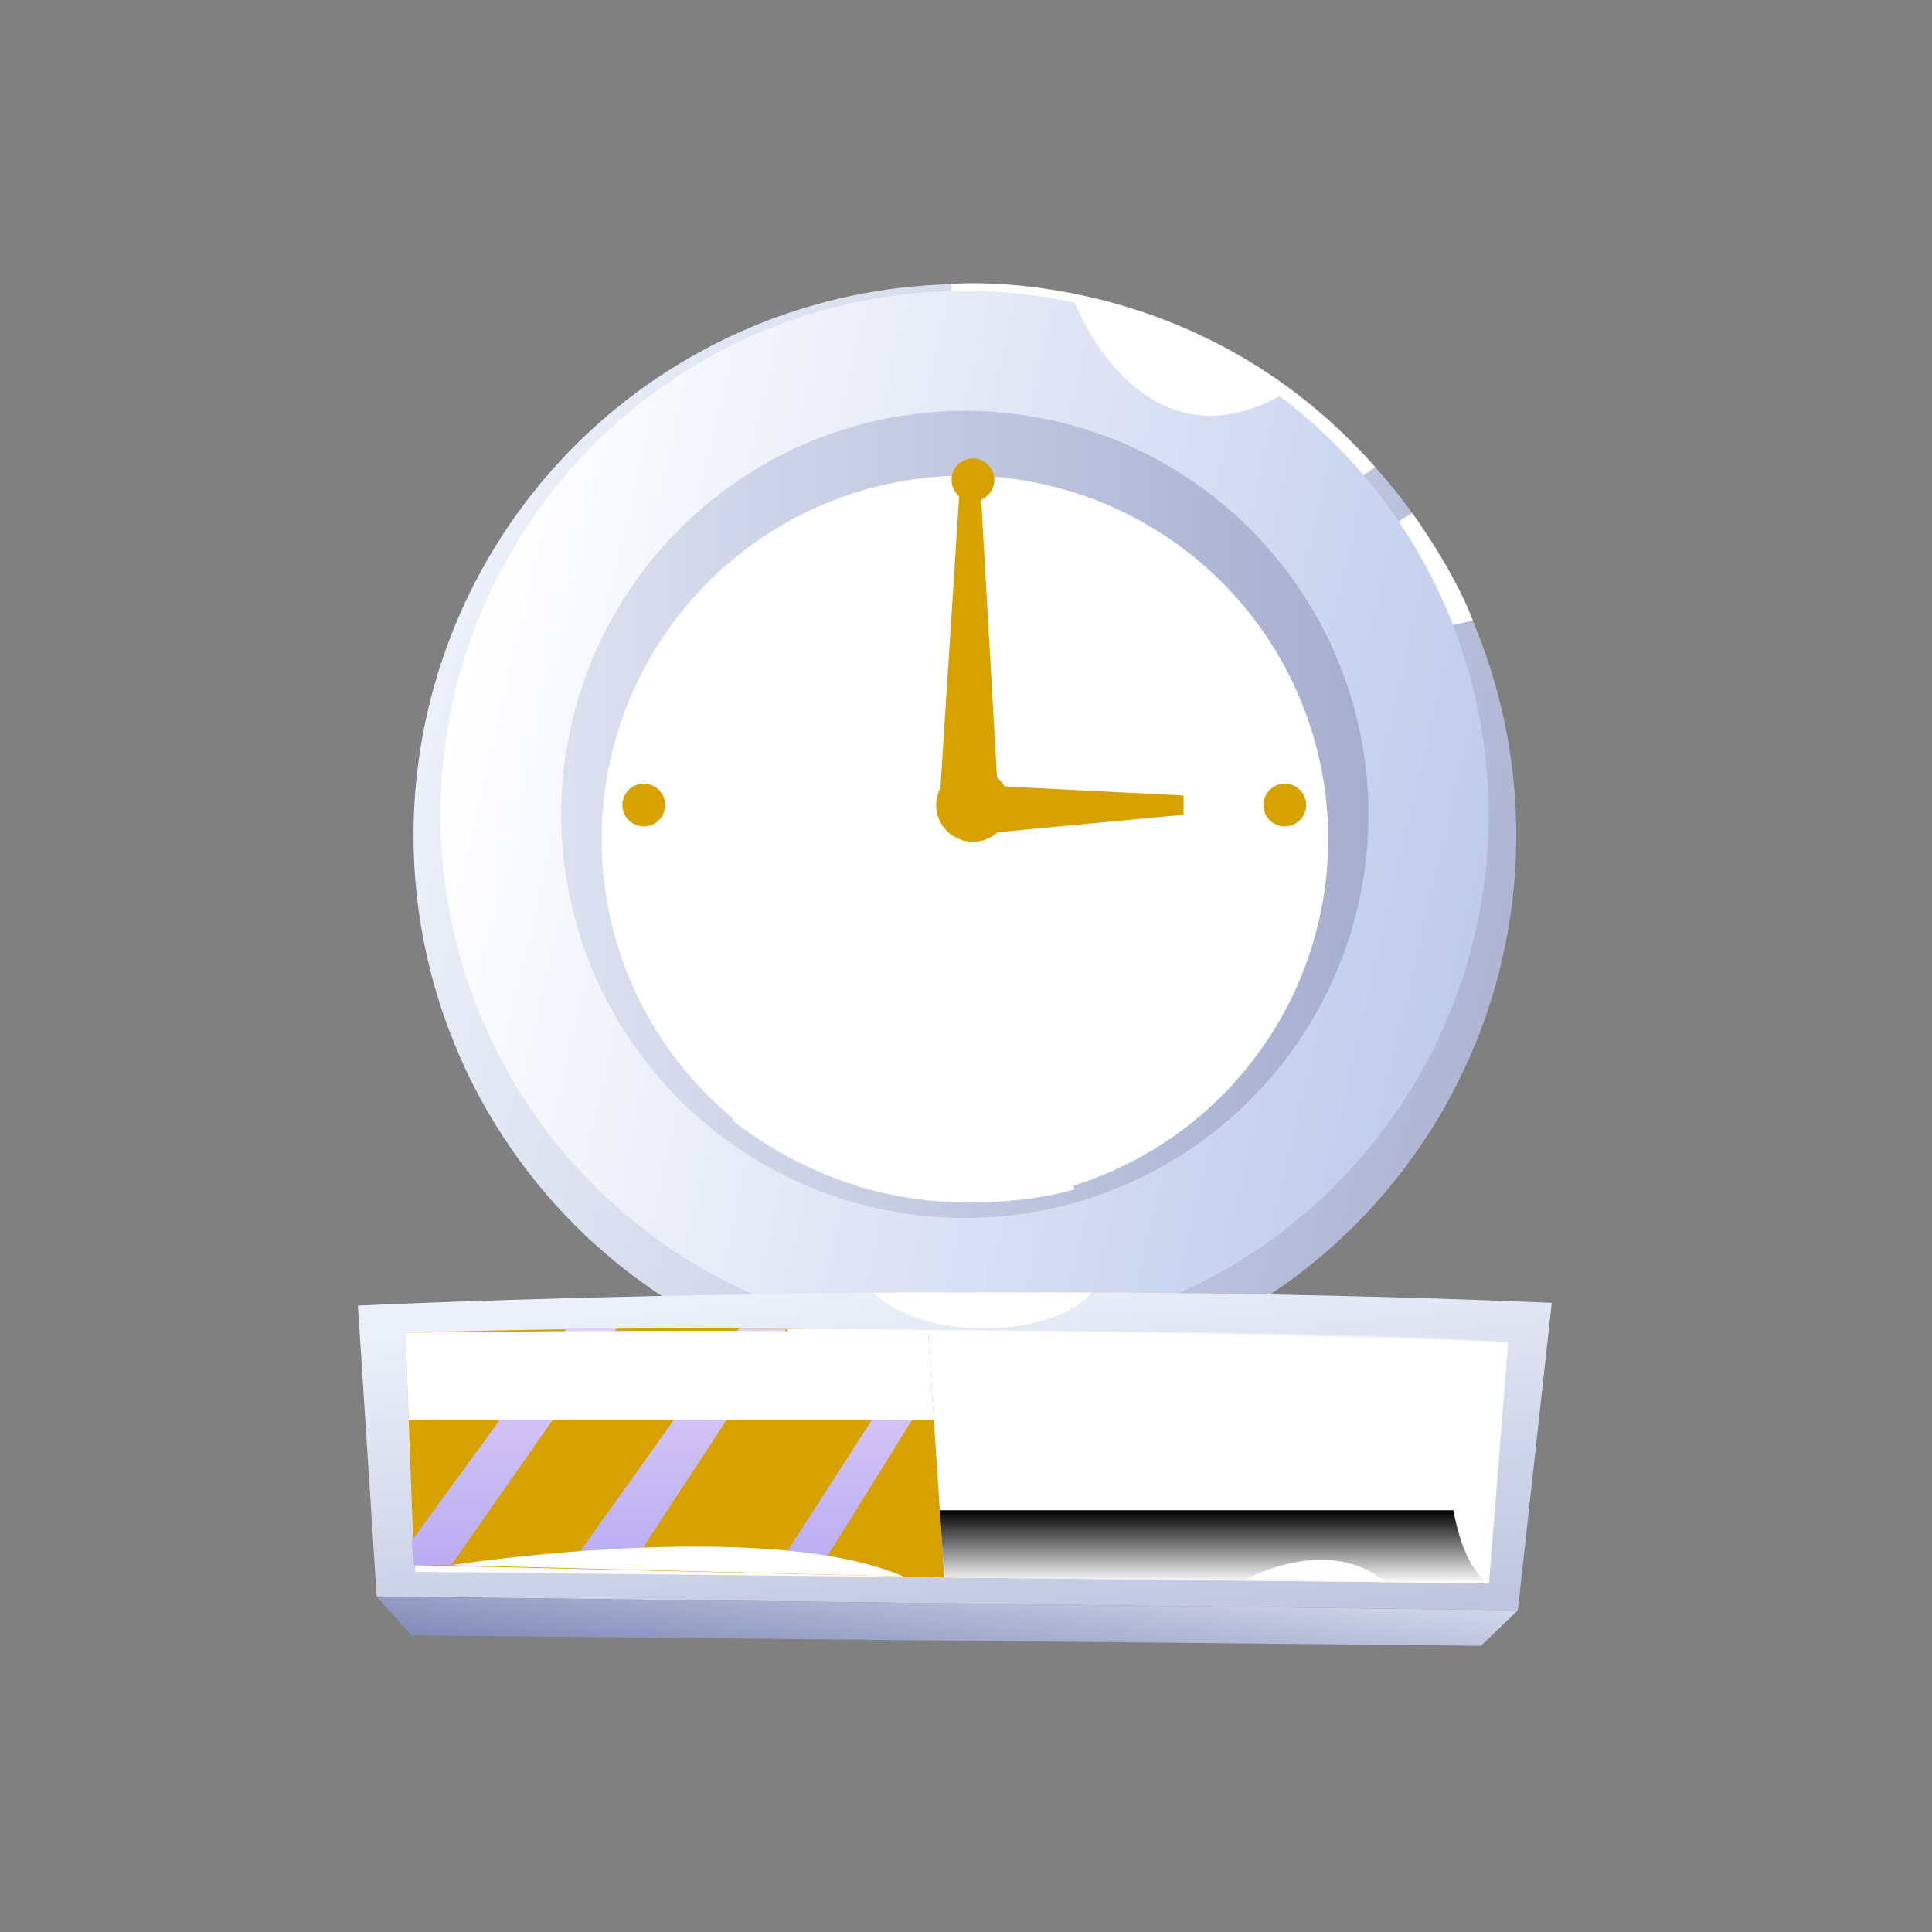 <svg xmlns="http://www.w3.org/2000/svg" xmlns:xlink="http://www.w3.org/1999/xlink" width="522" height="522"  xmlns:v="https://vecta.io/nano"><rect width="100%" height="100%" fill="#808080" stroke="none"/><defs><linearGradient id="A" x1=".5" y1="1" x2=".5"><stop offset="0" stop-color="#1c257b"/><stop offset="1" stop-color="#482c83"/></linearGradient><linearGradient id="B" x1=".45" y1="1.708" x2=".5"><stop offset="0" stop-color="#848dba"/><stop offset="1" stop-color="#ebf0fa"/></linearGradient><linearGradient id="C" x1=".5" x2=".5" y2="1"><stop offset="0" stop-color="#fff"/><stop offset="1" stop-color="#bfcbec"/></linearGradient><linearGradient id="D" x1=".69" y1="1.624" x2=".219" y2="-.238"  xlink:href="#B"/><linearGradient id="E" x1="1.375" y1="2.321" y2="0"  xlink:href="#B"/><linearGradient id="F" x1=".5" y1="1" x2=".5"><stop offset="0" stop-color="#b9acf4"/><stop offset="1" stop-color="#e1d1f5"/></linearGradient><linearGradient id="G" x1=".134" y1="1" x2="1.447" y2=".5"  xlink:href="#B"/><linearGradient id="H" x1=".5" y1="1" x2=".5"><stop offset="0" stop-color="#fff"/><stop offset="1"/></linearGradient></defs><g transform="translate(-14638 -8262)"><path fill="#ebf0fa" opacity="0" d="M14638 8262h522v522h-522z"/><g transform="translate(14638.878 8223.123)"><path d="M265.59 358.993a5.78 5.78 0 0 1-5.78 5.776 5.78 5.78 0 0 1-5.776-5.78 5.78 5.78 0 0 1 9.865-4.082 5.78 5.78 0 0 1 1.691 4.086z" fill="url(#A)"/><g transform="translate(79.122 83.877)"><path d="M148.969,0A148.969,148.969,0,1,1,0,148.969,148.969,148.969,0,0,1,148.969,0Z" transform="matrix(.243 -.97 .97 .243 0 289.017)" fill="url(#B)"/><path d="M177.09 43.515v-11.8s65.582-6.065 114.466 49.477l-9.53 6.95s-38.93-46.415-104.936-44.627zm114.466 56.279l10-6.168s11.462 15.672 16.373 29.025l-11.643 2.645c-4.053-8.968-8.987-17.51-14.73-25.502z" style="mix-blend-mode:soft-light" fill="#fff"/><circle cx="141.659" cy="141.659" r="141.659" transform="matrix(.233 -.972 .972 .233 9.904 279.849)" fill="url(#C)"/><circle cx="109.02" cy="109.02" r="109.02" transform="matrix(.232 -.973 .973 .232 49.32 255.828)" fill="url(#D)"/><circle cx="98.131" cy="98.131" r="98.131" transform="matrix(.232 -.973 .973 .232 62.461 254.394)" fill="#fff"/><g fill="#d7a100"><path d="M173.634 175.131l5.791-90.471h5.376l5.152 90.471z"/><path d="M181.793 180.592l-.943-13.619 58.937 2.963v5.191z"/><path d="M192.796 172.507a9.93 9.93 0 0 1-9.928 9.925 9.93 9.93 0 0 1-9.926-9.926 9.93 9.93 0 0 1 9.925-9.928c2.634-.001 5.16 1.045 7.022 2.907s2.908 4.388 2.907 7.022z"/><circle cx="93.939" cy="172.507" r="5.778"/><circle cx="267.133" cy="172.507" r="5.778"/><circle cx="182.867" cy="84.656" r="5.778"/></g><g fill="#fff"><path d="M117.874 257.677l12.657-17.736s28.638 20.221 73.373 17.221l6.415 19.179s-48.971 15.597-92.445-18.664z" style="mix-blend-mode:soft-light"/><path d="M210.318 36.581s17.506 46.09 55.587 25.387a123.71 123.71 0 0 0-55.587-25.387z"/></g></g><path d="M100.897 470.224l-5.072-78.593s159.46-7.643 322.558-.75l-9.163 83.067z" fill="url(#E)"/><g fill="#fff"><path d="M111.386 463.558l-2.723-64.6s145.823-3.148 297.941 2.522l-5.174 65.167z"/><path d="M406.604 401.482a58.11 58.11 0 0 0-13.645 28.275l-271.944-3.63-12.352-27.166s230.695-2.481 297.941 2.521z" opacity=".4" style="mix-blend-mode:multiply"/></g><path d="M108.663 398.961l2.34 62.8 143.252 3.321-4.392-66.118s-49.139-2.706-141.2-.003z" fill="#d7a100"/><g fill="url(#F)"><path d="M110.302 455.24l41.915-57.479h13.538l-44.738 64h-10.016z" style="mix-blend-mode:soft-light"/><path d="M152.614 462.55l46.212-64.733 12.711.131-42.673 65.151z" style="mix-blend-mode:soft-light"/><path d="M208.012 463.94l41.851-64.978 1 15.048-31.058 49.93z" style="mix-blend-mode:soft-light"/></g><path d="M100.898 470.224l9.4 10.5 288.992 2.818 9.927-9.593z" fill="url(#G)"/><g fill="#fff"><path d="M108.663 398.96l.878 23.509h141.884l-1.561-23.509s-48.402-1.145-141.201 0z" style="mix-blend-mode:soft-light"/><path d="M211.535 397.947s16.991 17.263 39.89.284zm23.542-9.785s9.167 9.83 30.513 9.6 28.568-9.6 28.568-9.6-50.257-.086-59.081 0z"/><path d="M121.015 461.758s84.744-13.114 122.2 3.065z" style="mix-blend-mode:soft-light"/></g><path d="M401.429 466.648s-6.411-2.46-9.624-19.722H253.048l1.207 18.153z" fill="url(#H)" style="mix-blend-mode:screen"/><path d="M335.761 465.61s21.955-12.389 37.747.737z" fill="#fff"/></g></g></svg>